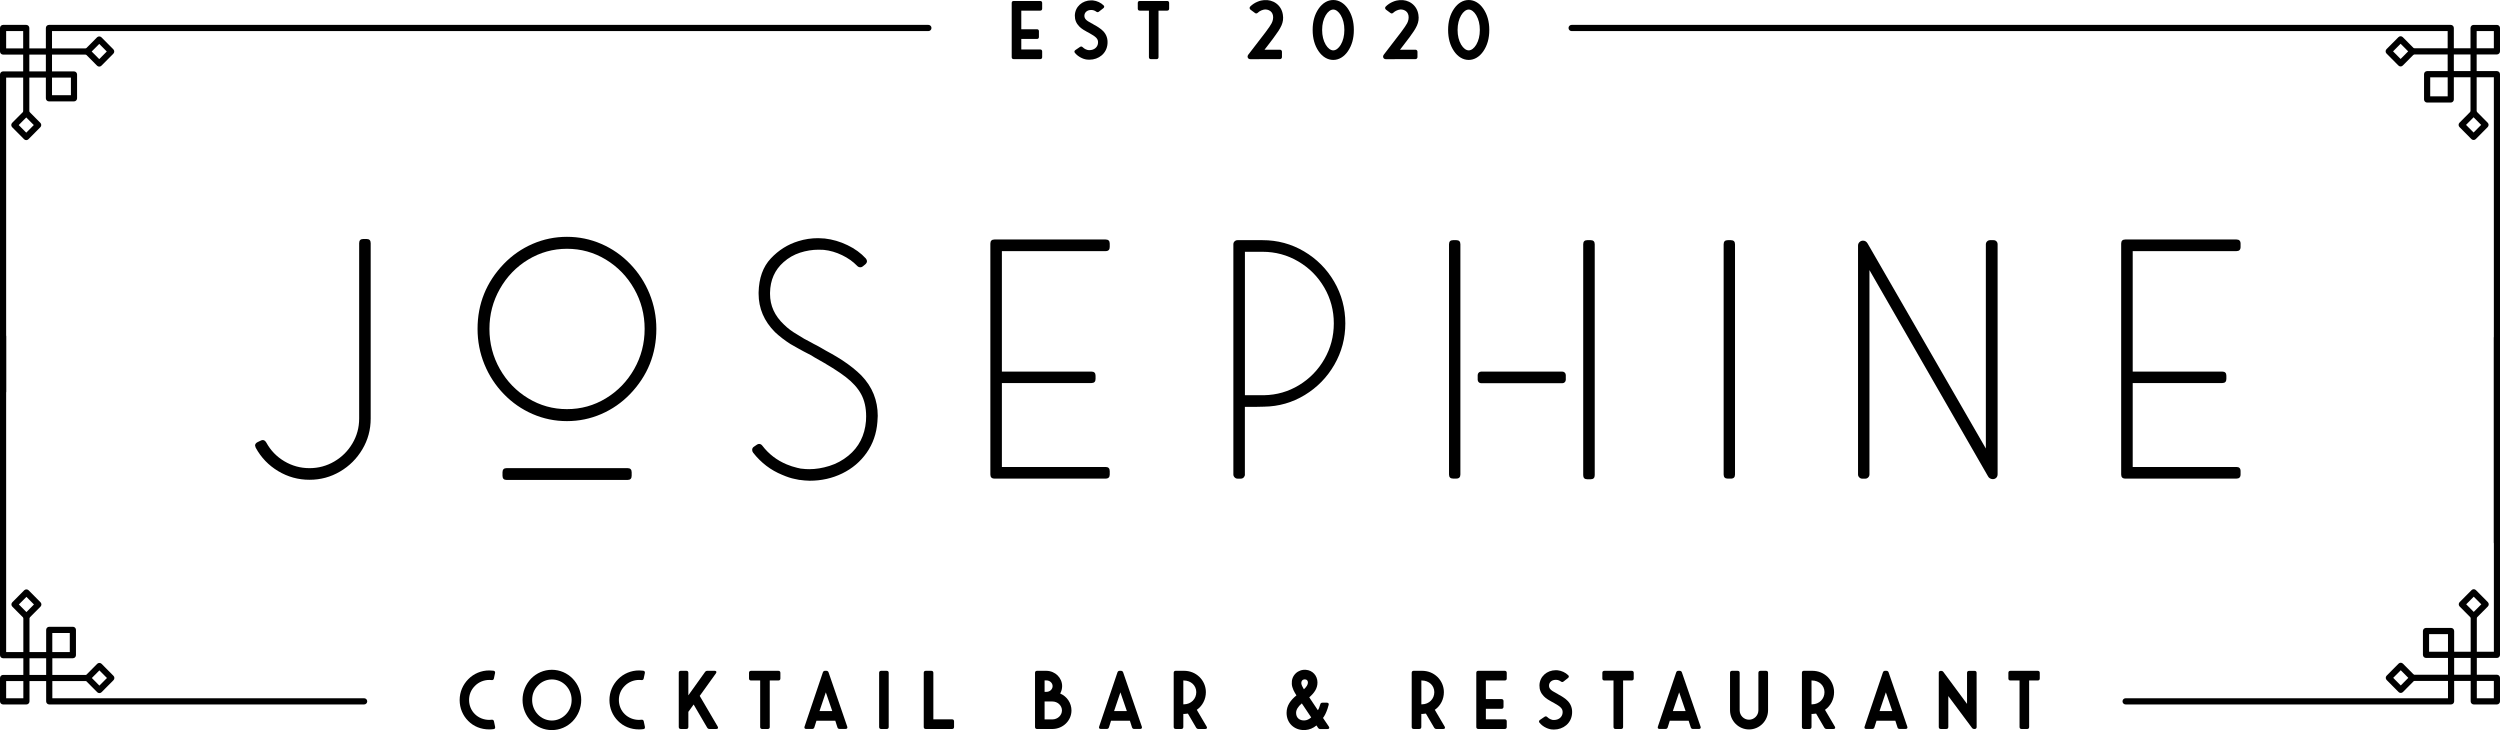 <svg xmlns="http://www.w3.org/2000/svg" width="226" height="66" viewBox="0 0 226 66" fill="none"><g clip-path="url(#clip0_2301_2)"><path d="M42.328 65.174C41.835 64.682 41.553 64.021 41.553 63.283C41.553 62.56 41.843 61.889 42.34 61.392C42.828 60.896 43.505 60.607 44.235 60.607C44.358 60.607 44.482 60.616 44.607 60.632C44.724 60.651 44.779 60.727 44.752 60.848L44.65 61.331C44.625 61.448 44.552 61.491 44.439 61.477C44.366 61.468 44.3 61.466 44.235 61.466C43.742 61.466 43.276 61.658 42.941 61.998C42.583 62.354 42.405 62.783 42.405 63.283C42.405 64.297 43.211 65.078 44.233 65.078C44.302 65.078 44.376 65.073 44.443 65.063C44.56 65.053 44.629 65.092 44.654 65.209L44.756 65.698C44.781 65.811 44.742 65.895 44.632 65.91C44.509 65.932 44.38 65.939 44.231 65.939C43.489 65.943 42.812 65.667 42.328 65.174Z" fill="black"></path><path d="M49.889 60.549C50.607 60.549 51.277 60.842 51.766 61.344C52.25 61.847 52.543 62.533 52.543 63.273C52.543 64.016 52.25 64.696 51.766 65.203C51.277 65.705 50.607 66 49.889 66C49.172 66 48.501 65.707 48.011 65.203C47.526 64.696 47.238 64.018 47.238 63.273C47.238 62.535 47.526 61.849 48.011 61.344C48.501 60.844 49.172 60.549 49.889 60.549ZM49.889 65.135C50.374 65.135 50.825 64.925 51.151 64.587C51.5 64.224 51.676 63.783 51.676 63.273C51.676 62.249 50.879 61.423 49.891 61.423C49.407 61.423 48.955 61.62 48.632 61.967C48.282 62.323 48.105 62.764 48.105 63.273C48.1 64.296 48.902 65.135 49.889 65.135Z" fill="black"></path><path d="M55.869 65.174C55.376 64.682 55.094 64.021 55.094 63.283C55.094 62.56 55.385 61.889 55.881 61.392C56.37 60.896 57.047 60.607 57.776 60.607C57.899 60.607 58.024 60.616 58.148 60.632C58.265 60.651 58.32 60.727 58.294 60.848L58.191 61.331C58.167 61.448 58.093 61.491 57.981 61.477C57.907 61.468 57.842 61.466 57.776 61.466C57.284 61.466 56.818 61.658 56.482 61.998C56.125 62.354 55.947 62.783 55.947 63.283C55.947 64.297 56.752 65.078 57.774 65.078C57.844 65.078 57.917 65.073 57.985 65.063C58.101 65.053 58.171 65.092 58.196 65.209L58.298 65.698C58.322 65.811 58.283 65.895 58.173 65.91C58.05 65.932 57.922 65.939 57.772 65.939C57.032 65.943 56.353 65.667 55.869 65.174Z" fill="black"></path><path d="M64.723 60.865L63.255 62.91L64.88 65.681C64.954 65.806 64.899 65.901 64.753 65.901H64.144C64.046 65.901 63.977 65.86 63.925 65.775L62.705 63.687L62.227 64.35V65.716C62.227 65.833 62.161 65.899 62.045 65.899H61.542C61.425 65.899 61.36 65.833 61.36 65.716V60.824C61.36 60.706 61.425 60.64 61.542 60.64H62.045C62.161 60.64 62.227 60.706 62.227 60.824V62.857L63.731 60.753C63.786 60.677 63.856 60.64 63.95 60.64H64.61C64.757 60.642 64.809 60.741 64.723 60.865Z" fill="black"></path><path d="M70.547 60.825V61.332C70.547 61.45 70.481 61.516 70.365 61.516H69.586V65.718C69.586 65.835 69.521 65.901 69.404 65.901H68.901C68.785 65.901 68.719 65.835 68.719 65.718V61.516H67.893C67.777 61.516 67.711 61.45 67.711 61.332V60.825C67.711 60.708 67.777 60.642 67.893 60.642H70.367C70.481 60.642 70.547 60.708 70.547 60.825Z" fill="black"></path><path d="M74.903 60.788L76.59 65.687C76.633 65.813 76.572 65.897 76.441 65.897H75.905C75.799 65.897 75.734 65.85 75.701 65.747L75.511 65.156H73.806L73.62 65.747C73.587 65.85 73.522 65.897 73.415 65.897H72.88C72.749 65.897 72.687 65.813 72.73 65.687L74.384 60.791C74.417 60.688 74.486 60.64 74.593 60.64H74.695C74.801 60.642 74.871 60.69 74.903 60.788ZM74.082 64.282H75.237L74.654 62.587L74.082 64.282Z" fill="black"></path><path d="M79.655 60.642H80.157C80.274 60.642 80.339 60.708 80.339 60.825V65.718C80.339 65.835 80.274 65.901 80.157 65.901H79.655C79.538 65.901 79.473 65.835 79.473 65.718V60.825C79.473 60.708 79.538 60.642 79.655 60.642Z" fill="black"></path><path d="M84.375 60.825V65.028H86.065C86.182 65.028 86.247 65.094 86.247 65.211V65.718C86.247 65.835 86.182 65.901 86.065 65.901H83.688C83.571 65.901 83.506 65.835 83.506 65.718V60.825C83.506 60.708 83.571 60.642 83.688 60.642H84.195C84.309 60.642 84.375 60.708 84.375 60.825Z" fill="black"></path><path d="M95.841 62.694C96.465 62.962 96.861 63.567 96.861 64.224C96.861 65.145 96.093 65.891 95.15 65.901H93.748C93.631 65.901 93.566 65.835 93.566 65.718V60.825C93.566 60.708 93.631 60.642 93.748 60.642H94.604C95.387 60.654 96.017 61.272 96.017 62.026C96.015 62.263 95.958 62.484 95.841 62.694ZM94.602 62.543C94.909 62.543 95.156 62.309 95.156 62.026C95.156 61.746 94.909 61.511 94.598 61.509H94.431V62.545H94.602V62.543ZM94.431 65.034H95.144C95.614 65.03 96.001 64.663 96.001 64.222C96.001 63.781 95.61 63.415 95.14 63.415H94.431V65.034Z" fill="black"></path><path d="M101.535 60.788L103.221 65.687C103.264 65.813 103.203 65.897 103.072 65.897H102.537C102.43 65.897 102.365 65.85 102.332 65.747L102.142 65.156H100.437L100.251 65.747C100.218 65.85 100.153 65.897 100.047 65.897H99.511C99.38 65.897 99.319 65.813 99.362 65.687L101.016 60.791C101.048 60.688 101.118 60.64 101.224 60.64H101.326C101.433 60.642 101.502 60.69 101.535 60.788ZM100.713 64.282H101.868L101.285 62.587L100.713 64.282Z" fill="black"></path><path d="M109.011 62.572C109.011 63.215 108.712 63.798 108.191 64.169L109.08 65.681C109.154 65.806 109.103 65.901 108.957 65.901H108.346C108.248 65.901 108.179 65.86 108.127 65.775L107.387 64.509C107.271 64.527 107.161 64.537 107.056 64.542H106.972V65.716C106.972 65.833 106.907 65.899 106.79 65.899H106.284C106.167 65.899 106.102 65.833 106.102 65.716V60.824C106.102 60.706 106.167 60.64 106.284 60.64H107.015C107.573 60.64 108.046 60.828 108.432 61.198C108.796 61.557 109.011 62.043 109.011 62.572ZM106.97 63.67H107.044C107.67 63.66 108.144 63.186 108.144 62.572C108.144 61.971 107.659 61.516 107.015 61.516H106.972V63.67H106.97Z" fill="black"></path><path d="M116.307 64.445C116.307 63.773 116.679 63.289 117.198 62.863C117.096 62.704 117.008 62.554 116.932 62.393C116.84 62.191 116.789 62.004 116.779 61.831C116.756 61.446 116.873 61.13 117.128 60.877C117.372 60.642 117.707 60.521 118.057 60.552C118.654 60.595 119.095 61.077 119.099 61.689C119.103 62.243 118.797 62.655 118.357 63.04L119.132 64.2C119.191 64.152 119.295 63.903 119.347 63.689C119.375 63.58 119.434 63.524 119.543 63.524H119.952C120.074 63.524 120.144 63.598 120.111 63.72C120.082 63.845 120.035 63.992 120.009 64.068C119.888 64.428 119.749 64.707 119.6 64.902L120.127 65.681C120.211 65.806 120.16 65.905 120.011 65.905L119.373 65.909C119.275 65.909 119.205 65.872 119.15 65.792L119.011 65.58C118.705 65.829 118.369 65.969 118.005 65.994C117.958 65.998 117.913 65.998 117.866 65.998C116.998 65.994 116.307 65.372 116.307 64.445ZM117.685 63.586C117.339 63.876 117.167 64.163 117.167 64.445C117.167 64.871 117.458 65.158 117.95 65.125C118.155 65.11 118.347 65.017 118.533 64.853L117.685 63.586ZM117.96 61.413C117.77 61.413 117.625 61.538 117.64 61.783C117.65 61.911 117.746 62.111 117.873 62.313C118.116 62.086 118.241 61.88 118.236 61.697C118.236 61.52 118.124 61.429 117.993 61.419L117.96 61.413Z" fill="black"></path><path d="M130.527 62.572C130.527 63.215 130.229 63.798 129.707 64.169L130.597 65.681C130.67 65.806 130.619 65.901 130.472 65.901H129.861C129.763 65.901 129.693 65.86 129.642 65.775L128.902 64.509C128.785 64.527 128.675 64.537 128.571 64.542H128.487V65.716C128.487 65.833 128.422 65.899 128.305 65.899H127.8C127.684 65.899 127.618 65.833 127.618 65.716V60.824C127.618 60.706 127.684 60.64 127.8 60.64H128.532C129.09 60.64 129.562 60.828 129.949 61.198C130.313 61.557 130.527 62.043 130.527 62.572ZM128.489 63.67H128.563C129.188 63.66 129.662 63.186 129.662 62.572C129.662 61.971 129.178 61.516 128.534 61.516H128.491V63.67H128.489Z" fill="black"></path><path d="M136.21 60.825V61.332C136.21 61.45 136.145 61.516 136.028 61.516H134.323V63.197H135.736C135.852 63.197 135.918 63.262 135.918 63.38V63.893C135.918 64.01 135.852 64.076 135.736 64.076H134.323V65.026H136.028C136.145 65.026 136.21 65.092 136.21 65.209V65.716C136.21 65.833 136.145 65.899 136.028 65.899H133.638C133.522 65.899 133.457 65.833 133.457 65.716V60.824C133.457 60.706 133.522 60.64 133.638 60.64H136.028C136.145 60.642 136.21 60.708 136.21 60.825Z" fill="black"></path><path d="M140.841 62.755L140.957 62.821L141.074 62.883C141.162 62.935 141.237 62.982 141.307 63.029C141.483 63.147 141.628 63.26 141.74 63.382C142.028 63.693 142.151 64.072 142.114 64.508C142.049 65.386 141.321 65.951 140.475 65.951C140.405 65.951 140.332 65.946 140.264 65.94C140.258 65.936 140.246 65.936 140.236 65.936C140.225 65.932 140.211 65.932 140.197 65.93L140.088 65.907C139.982 65.882 139.88 65.845 139.782 65.798C139.534 65.685 139.338 65.534 139.173 65.337C139.097 65.24 139.115 65.149 139.213 65.079L139.628 64.797C139.723 64.735 139.8 64.749 139.884 64.83C139.96 64.906 140.048 64.966 140.15 65.013C140.193 65.036 140.244 65.054 140.295 65.065L140.338 65.075H140.352V65.079H140.366C140.399 65.083 140.436 65.087 140.473 65.087C140.914 65.087 141.227 64.824 141.26 64.445C141.288 64.064 141.1 63.891 140.426 63.516L140.356 63.479C140.332 63.468 140.297 63.45 140.25 63.423L140.213 63.404L140.18 63.382C140.152 63.367 140.125 63.353 140.101 63.336C140.039 63.303 139.98 63.266 139.927 63.233C139.788 63.145 139.667 63.05 139.567 62.947C139.291 62.667 139.158 62.337 139.166 61.956C139.185 61.159 139.841 60.586 140.649 60.586C140.704 60.586 140.757 60.59 140.808 60.593C141.172 60.634 141.521 60.799 141.767 61.04C141.855 61.128 141.836 61.223 141.742 61.297L141.342 61.61C141.254 61.68 141.178 61.662 141.086 61.596C140.984 61.52 140.853 61.47 140.726 61.46C140.702 61.456 140.671 61.456 140.647 61.456C140.274 61.456 140.035 61.68 140.031 61.973C140.027 62.263 140.225 62.424 140.655 62.644L140.659 62.648L140.692 62.667L140.72 62.681L140.775 62.71L140.841 62.755Z" fill="black"></path><path d="M147.689 60.825V61.332C147.689 61.45 147.624 61.516 147.507 61.516H146.728V65.718C146.728 65.835 146.663 65.901 146.546 65.901H146.043C145.927 65.901 145.861 65.835 145.861 65.718V61.516H145.034C144.917 61.516 144.852 61.45 144.852 61.332V60.825C144.852 60.708 144.917 60.642 145.034 60.642H147.507C147.624 60.642 147.689 60.708 147.689 60.825Z" fill="black"></path><path d="M152.045 60.788L153.732 65.687C153.777 65.813 153.714 65.897 153.583 65.897H153.047C152.941 65.897 152.875 65.85 152.843 65.747L152.653 65.156H150.948L150.762 65.747C150.729 65.85 150.663 65.897 150.557 65.897H150.022C149.891 65.897 149.827 65.813 149.872 65.687L151.526 60.791C151.559 60.688 151.628 60.64 151.735 60.64H151.837C151.943 60.642 152.013 60.69 152.045 60.788ZM151.224 64.282H152.379L151.796 62.587L151.224 64.282Z" fill="black"></path><path d="M159.143 60.642H159.65C159.767 60.642 159.832 60.708 159.832 60.825V64.21C159.832 65.164 159.059 65.942 158.113 65.942C157.166 65.942 156.394 65.164 156.394 64.21V60.825C156.394 60.708 156.459 60.642 156.575 60.642H157.085C157.201 60.642 157.266 60.708 157.266 60.825V64.21C157.266 64.68 157.645 65.061 158.111 65.061C158.577 65.061 158.959 64.68 158.959 64.21V60.825C158.961 60.708 159.027 60.642 159.143 60.642Z" fill="black"></path><path d="M165.8 62.572C165.8 63.215 165.501 63.798 164.98 64.169L165.869 65.681C165.943 65.806 165.892 65.901 165.744 65.901H165.133C165.035 65.901 164.966 65.86 164.914 65.775L164.176 64.509C164.06 64.527 163.949 64.537 163.845 64.542H163.761V65.716C163.761 65.833 163.696 65.899 163.579 65.899H163.075C162.958 65.899 162.893 65.833 162.893 65.716V60.824C162.893 60.706 162.958 60.64 163.075 60.64H163.806C164.364 60.64 164.837 60.828 165.223 61.198C165.585 61.557 165.8 62.043 165.8 62.572ZM163.759 63.67H163.833C164.459 63.66 164.933 63.186 164.933 62.572C164.933 61.971 164.448 61.516 163.804 61.516H163.761V63.67H163.759Z" fill="black"></path><path d="M170.732 60.788L172.419 65.687C172.464 65.813 172.401 65.897 172.27 65.897H171.734C171.628 65.897 171.562 65.85 171.53 65.747L171.34 65.156H169.635L169.449 65.747C169.416 65.85 169.35 65.897 169.244 65.897H168.709C168.578 65.897 168.514 65.813 168.559 65.687L170.213 60.791C170.246 60.688 170.315 60.64 170.422 60.64H170.524C170.63 60.642 170.7 60.69 170.732 60.788ZM169.909 64.282H171.064L170.481 62.587L169.909 64.282Z" fill="black"></path><path d="M178.685 60.83L178.689 65.718C178.689 65.835 178.623 65.901 178.507 65.901H178.484C178.39 65.901 178.321 65.873 178.262 65.792L176.127 62.923V65.716C176.127 65.833 176.062 65.899 175.945 65.899H175.447C175.33 65.899 175.265 65.833 175.265 65.716V60.83C175.265 60.712 175.33 60.647 175.447 60.647H175.469C175.563 60.647 175.633 60.675 175.69 60.756L177.82 63.633V60.83C177.82 60.712 177.885 60.647 178.002 60.647H178.501C178.619 60.645 178.685 60.708 178.685 60.83Z" fill="black"></path><path d="M184.395 60.825V61.332C184.395 61.45 184.329 61.516 184.213 61.516H183.434V65.718C183.434 65.835 183.368 65.901 183.252 65.901H182.749C182.632 65.901 182.567 65.835 182.567 65.718V61.516H181.739C181.623 61.516 181.557 61.45 181.557 61.332V60.825C181.557 60.708 181.623 60.642 181.739 60.642H184.213C184.327 60.642 184.395 60.708 184.395 60.825Z" fill="black"></path><path d="M94.212 0.272V0.778C94.212 0.896 94.146 0.962 94.03 0.962H92.325V2.643H93.737C93.854 2.643 93.919 2.709 93.919 2.826V3.339C93.919 3.456 93.854 3.522 93.737 3.522H92.325V4.472H94.03C94.146 4.472 94.212 4.538 94.212 4.655V5.162C94.212 5.279 94.146 5.345 94.03 5.345H91.64C91.523 5.345 91.458 5.279 91.458 5.162V0.272C91.458 0.154 91.523 0.088 91.64 0.088H94.03C94.146 0.088 94.212 0.154 94.212 0.272Z" fill="black"></path><path d="M98.842 2.202L98.959 2.268L99.075 2.33C99.163 2.381 99.239 2.428 99.308 2.476C99.484 2.593 99.629 2.707 99.742 2.828C100.03 3.139 100.153 3.518 100.118 3.955C100.052 4.832 99.325 5.397 98.478 5.397C98.409 5.397 98.335 5.393 98.268 5.386C98.26 5.382 98.249 5.382 98.239 5.382C98.229 5.378 98.215 5.378 98.198 5.376L98.09 5.354C97.984 5.329 97.881 5.292 97.783 5.244C97.536 5.131 97.34 4.981 97.174 4.783C97.098 4.686 97.117 4.595 97.215 4.525L97.63 4.243C97.724 4.181 97.802 4.196 97.885 4.276C97.961 4.352 98.049 4.412 98.151 4.459C98.194 4.482 98.245 4.501 98.296 4.511L98.339 4.521H98.354V4.525H98.368C98.401 4.53 98.437 4.534 98.474 4.534C98.916 4.534 99.229 4.27 99.261 3.891C99.29 3.51 99.102 3.337 98.427 2.962L98.358 2.925C98.333 2.915 98.3 2.896 98.251 2.869L98.215 2.851L98.182 2.828C98.153 2.814 98.127 2.799 98.102 2.783C98.041 2.75 97.981 2.713 97.926 2.68C97.787 2.591 97.667 2.496 97.567 2.393C97.291 2.113 97.16 1.784 97.166 1.403C97.184 0.605 97.841 0.033 98.648 0.033C98.703 0.033 98.756 0.037 98.807 0.039C99.171 0.08 99.521 0.245 99.764 0.486C99.852 0.574 99.834 0.669 99.74 0.743L99.339 1.056C99.251 1.127 99.175 1.108 99.083 1.042C98.981 0.966 98.85 0.916 98.724 0.906C98.699 0.902 98.668 0.902 98.644 0.902C98.272 0.902 98.033 1.127 98.029 1.419C98.025 1.709 98.221 1.87 98.652 2.091L98.656 2.095L98.689 2.113L98.718 2.128L98.773 2.156L98.842 2.202Z" fill="black"></path><path d="M105.69 0.272V0.778C105.69 0.896 105.625 0.962 105.508 0.962H104.73V5.164C104.73 5.281 104.664 5.347 104.548 5.347H104.045C103.928 5.347 103.863 5.281 103.863 5.164V0.962H103.037C102.92 0.962 102.855 0.896 102.855 0.778V0.272C102.855 0.154 102.92 0.088 103.037 0.088H105.511C105.625 0.088 105.69 0.154 105.69 0.272Z" fill="black"></path><path d="M115.057 3.521C114.467 4.324 114.728 3.933 114.313 4.493H115.703C115.81 4.493 115.889 4.573 115.889 4.68V5.158C115.889 5.265 115.81 5.346 115.703 5.346L113.029 5.35C112.811 5.35 112.708 5.129 112.843 4.946C112.843 4.946 114.403 2.921 114.403 2.917C114.691 2.532 114.878 2.26 114.959 2.095C115.188 1.644 115.137 1.094 114.689 0.917C114.62 0.888 114.544 0.869 114.46 0.861C114.436 0.857 114.409 0.857 114.385 0.857H114.352C114.264 0.867 114.144 0.886 114.023 0.942C113.898 0.993 113.79 1.065 113.696 1.158C113.626 1.224 113.534 1.238 113.459 1.181L113.048 0.876C112.95 0.801 112.935 0.678 113.019 0.593C113.205 0.406 113.424 0.262 113.667 0.161C113.896 0.062 114.111 0.021 114.274 0.01C115.066 -0.06 115.84 0.433 115.971 1.329C116.084 2.044 115.797 2.522 115.137 3.413L115.057 3.521Z" fill="black"></path><path d="M120.526 0C121.039 0 121.509 0.29 121.849 0.785C122.208 1.31 122.388 1.949 122.388 2.709C122.388 3.469 122.21 4.107 121.849 4.633C121.509 5.131 121.039 5.418 120.526 5.418C120.013 5.418 119.543 5.131 119.203 4.633C118.843 4.107 118.664 3.469 118.664 2.709C118.664 1.949 118.841 1.31 119.203 0.785C119.543 0.29 120.013 0 120.526 0ZM120.526 4.554C120.763 4.554 121.019 4.363 121.207 4.042C121.421 3.675 121.53 3.23 121.53 2.709C121.53 2.188 121.421 1.745 121.207 1.376C121.017 1.053 120.763 0.863 120.526 0.863C120.289 0.863 120.037 1.055 119.845 1.376C119.631 1.743 119.52 2.188 119.52 2.709C119.52 3.23 119.631 3.675 119.845 4.042C120.037 4.363 120.289 4.554 120.526 4.554Z" fill="black"></path><path d="M127.303 3.521C126.712 4.324 126.976 3.933 126.561 4.493H127.953C128.059 4.493 128.139 4.573 128.139 4.68V5.158C128.139 5.265 128.059 5.346 127.953 5.346L125.279 5.35C125.06 5.35 124.958 5.129 125.093 4.946C125.093 4.946 126.651 2.921 126.651 2.917C126.939 2.532 127.125 2.26 127.209 2.095C127.438 1.644 127.387 1.094 126.939 0.917C126.869 0.888 126.794 0.869 126.71 0.861C126.685 0.857 126.659 0.857 126.634 0.857H126.602C126.514 0.867 126.393 0.886 126.275 0.942C126.15 0.993 126.041 1.065 125.945 1.158C125.876 1.224 125.786 1.238 125.708 1.181L125.297 0.876C125.199 0.801 125.185 0.678 125.269 0.593C125.455 0.406 125.674 0.262 125.917 0.161C126.146 0.062 126.36 0.021 126.526 0.01C127.315 -0.06 128.092 0.433 128.223 1.329C128.335 2.044 128.047 2.522 127.389 3.413L127.303 3.521Z" fill="black"></path><path d="M132.772 0C133.285 0 133.755 0.29 134.092 0.785C134.452 1.31 134.632 1.949 134.632 2.709C134.632 3.469 134.454 4.107 134.092 4.633C133.753 5.131 133.283 5.418 132.772 5.418C132.258 5.418 131.788 5.131 131.449 4.633C131.087 4.107 130.909 3.469 130.909 2.709C130.909 1.949 131.087 1.31 131.449 0.785C131.788 0.29 132.256 0 132.772 0ZM132.772 4.554C133.009 4.554 133.262 4.363 133.452 4.042C133.667 3.675 133.777 3.23 133.777 2.709C133.777 2.188 133.667 1.745 133.452 1.376C133.262 1.053 133.009 0.863 132.772 0.863C132.534 0.863 132.283 1.055 132.091 1.376C131.876 1.743 131.766 2.188 131.766 2.709C131.766 3.23 131.874 3.675 132.091 4.042C132.283 4.363 132.534 4.554 132.772 4.554Z" fill="black"></path><path d="M25.151 42.591C24.282 42.07 23.603 41.365 23.117 40.473C23.078 40.373 23.058 40.309 23.058 40.278C23.058 40.148 23.137 40.043 23.297 39.962L23.581 39.827C23.64 39.796 23.7 39.781 23.761 39.781C23.879 39.781 23.984 39.858 24.074 40.008C24.462 40.718 25.006 41.283 25.707 41.699C26.408 42.115 27.165 42.321 27.98 42.321C28.786 42.321 29.53 42.121 30.217 41.72C30.904 41.32 31.45 40.776 31.856 40.09C32.263 39.404 32.468 38.654 32.468 37.845V21.982C32.468 21.73 32.592 21.605 32.84 21.605H33.138C33.388 21.605 33.51 21.73 33.51 21.982V37.845C33.51 38.846 33.259 39.771 32.758 40.615C32.255 41.462 31.582 42.134 30.738 42.628C29.894 43.124 28.974 43.372 27.98 43.372C26.962 43.372 26.02 43.112 25.151 42.591Z" fill="black"></path><path d="M48.151 37.431C47.168 37.004 46.297 36.401 45.543 35.62C44.788 34.839 44.204 33.943 43.791 32.932C43.378 31.921 43.171 30.853 43.171 29.731C43.171 27.467 43.961 25.51 45.543 23.858C46.297 23.077 47.168 22.474 48.151 22.047C49.135 21.621 50.169 21.409 51.252 21.409C52.336 21.409 53.37 21.621 54.354 22.047C55.337 22.474 56.208 23.077 56.962 23.858C57.717 24.639 58.301 25.535 58.714 26.546C59.127 27.558 59.334 28.618 59.334 29.731C59.334 32.005 58.545 33.968 56.962 35.62C56.208 36.401 55.337 37.004 54.354 37.431C53.37 37.857 52.336 38.069 51.252 38.069C50.167 38.069 49.135 37.857 48.151 37.431ZM47.749 23.467C46.675 24.117 45.823 24.999 45.191 26.111C44.559 27.224 44.245 28.431 44.245 29.731C44.245 31.043 44.559 32.254 45.191 33.367C45.823 34.479 46.675 35.358 47.749 36.009C48.822 36.66 49.989 36.986 51.252 36.986C52.524 36.986 53.697 36.66 54.771 36.009C55.844 35.358 56.697 34.477 57.328 33.367C57.96 32.254 58.275 31.043 58.275 29.731C58.275 28.429 57.96 27.222 57.328 26.111C56.697 24.999 55.844 24.12 54.771 23.467C53.697 22.816 52.524 22.49 51.252 22.49C49.989 22.492 48.822 22.818 47.749 23.467ZM45.426 43.011V42.696C45.426 42.445 45.551 42.319 45.798 42.319H56.731C56.981 42.319 57.103 42.445 57.103 42.696V43.011C57.103 43.262 56.979 43.386 56.731 43.386H45.798C45.551 43.388 45.426 43.262 45.426 43.011Z" fill="black"></path><path d="M72.35 43.388H72.305L72.215 43.374L71.857 43.3C71.53 43.24 71.146 43.114 70.71 42.925C69.676 42.504 68.803 41.839 68.086 40.926C68.026 40.846 67.996 40.762 67.996 40.671C67.996 40.541 68.055 40.44 68.174 40.37L68.413 40.206C68.482 40.156 68.552 40.131 68.621 40.131C68.74 40.131 68.84 40.187 68.92 40.296C69.496 41.048 70.226 41.608 71.111 41.979C71.42 42.109 71.743 42.214 72.08 42.294C72.129 42.305 72.176 42.315 72.221 42.323C72.266 42.334 72.307 42.344 72.348 42.354C72.387 42.354 72.417 42.36 72.438 42.368H72.469C72.698 42.399 72.927 42.414 73.155 42.414C73.742 42.414 74.347 42.317 74.975 42.121C75.6 41.926 76.173 41.619 76.69 41.196C77.645 40.416 78.176 39.369 78.285 38.057C78.295 37.966 78.299 37.826 78.299 37.637C78.299 36.856 78.148 36.187 77.845 35.63C77.543 35.074 77.07 34.551 76.428 34.061C75.787 33.571 74.86 32.99 73.648 32.318L73.335 32.122C73.286 32.102 73.112 32.011 72.814 31.853L72.665 31.776L72.172 31.506L71.457 31.101C70.939 30.771 70.473 30.411 70.054 30.019C69.071 29.028 68.578 27.871 68.578 26.548V26.429C68.609 25.137 68.975 24.116 69.682 23.364C70.387 22.612 71.217 22.091 72.172 21.8C72.749 21.619 73.346 21.53 73.961 21.53C74.1 21.53 74.298 21.541 74.558 21.561C75.263 21.642 75.95 21.841 76.614 22.163C77.281 22.484 77.833 22.884 78.27 23.366C78.34 23.456 78.374 23.537 78.374 23.607C78.374 23.718 78.319 23.817 78.211 23.907L77.988 24.087C77.929 24.136 77.859 24.163 77.78 24.163C77.661 24.163 77.561 24.117 77.481 24.027C77.113 23.646 76.661 23.326 76.124 23.067C75.588 22.807 75.036 22.647 74.47 22.587C74.359 22.577 74.202 22.573 73.994 22.573C73.438 22.573 72.879 22.663 72.323 22.842C71.767 23.024 71.271 23.308 70.833 23.699C70.038 24.4 69.631 25.323 69.611 26.464V26.569C69.611 27.632 70.034 28.557 70.878 29.348C71.195 29.667 71.598 29.968 72.086 30.25C72.145 30.289 72.35 30.415 72.698 30.625L73.294 30.94L73.562 31.09L73.83 31.226L74.159 31.408L74.652 31.694L75.173 31.98C75.461 32.141 75.784 32.335 76.142 32.565C76.837 33.025 77.414 33.486 77.872 33.947C78.855 34.969 79.348 36.187 79.348 37.598C79.348 37.717 79.337 37.898 79.317 38.139C79.237 39.192 78.914 40.119 78.348 40.926C77.782 41.732 77.046 42.356 76.142 42.797C75.239 43.238 74.253 43.458 73.19 43.458C72.867 43.448 72.589 43.427 72.35 43.388Z" fill="black"></path><path d="M89.9 21.65H99.948C100.196 21.65 100.32 21.776 100.32 22.025V22.326C100.32 22.577 100.196 22.701 99.948 22.701H90.571V33.591H98.666C98.914 33.591 99.038 33.717 99.038 33.966V34.252C99.038 34.504 98.914 34.627 98.666 34.627H90.571V42.214H99.948C100.196 42.214 100.32 42.34 100.32 42.589V42.89C100.32 43.141 100.196 43.265 99.948 43.265H89.9C89.651 43.265 89.528 43.139 89.528 42.89V22.023C89.528 21.776 89.653 21.65 89.9 21.65Z" fill="black"></path><path d="M112.541 42.892C112.541 42.992 112.506 43.079 112.436 43.155C112.367 43.231 112.277 43.269 112.169 43.269H111.87C111.77 43.269 111.684 43.231 111.609 43.155C111.535 43.081 111.496 42.992 111.496 42.892V22.086C111.496 21.977 111.533 21.887 111.609 21.817C111.682 21.746 111.77 21.711 111.87 21.711H114.135C115.487 21.711 116.736 22.049 117.885 22.725C119.031 23.401 119.941 24.315 120.612 25.467C121.282 26.618 121.617 27.875 121.617 29.236C121.617 30.579 121.286 31.824 120.626 32.969C119.966 34.116 119.072 35.029 117.95 35.711C116.828 36.392 115.605 36.743 114.282 36.763L113.641 36.778H112.537V42.892H112.541ZM112.541 22.762V35.727H114.27C115.413 35.707 116.466 35.404 117.431 34.819C118.396 34.232 119.16 33.447 119.726 32.46C120.293 31.473 120.577 30.4 120.577 29.236C120.577 28.064 120.289 26.983 119.712 25.992C119.136 25.001 118.353 24.214 117.363 23.633C116.374 23.052 115.298 22.762 114.135 22.762H112.541Z" fill="black"></path><path d="M155.817 42.892V22.086C155.817 21.835 155.942 21.711 156.189 21.711H156.473C156.723 21.711 156.845 21.837 156.845 22.086V42.892C156.845 43.143 156.72 43.267 156.473 43.267H156.189C155.942 43.267 155.817 43.143 155.817 42.892Z" fill="black"></path><path d="M179.637 21.817C179.711 21.746 179.799 21.711 179.899 21.711H180.212C180.322 21.711 180.41 21.746 180.48 21.817C180.549 21.887 180.584 21.977 180.584 22.086V42.863C180.584 43.003 180.541 43.114 180.457 43.194C180.373 43.275 180.271 43.314 180.15 43.314C180.06 43.314 179.977 43.291 179.897 43.246C179.817 43.201 179.758 43.139 179.717 43.058L168.999 24.416V42.879C168.999 42.99 168.962 43.083 168.886 43.157C168.811 43.233 168.725 43.271 168.625 43.271H168.34C168.24 43.271 168.154 43.233 168.079 43.157C168.005 43.083 167.966 42.995 167.966 42.894V22.206C167.966 22.076 168.011 21.969 168.101 21.882C168.191 21.798 168.295 21.755 168.414 21.755C168.594 21.755 168.731 21.839 168.831 22.01L179.521 40.547V22.084C179.525 21.975 179.562 21.887 179.637 21.817Z" fill="black"></path><path d="M192.126 21.65H202.174C202.423 21.65 202.548 21.776 202.548 22.025V22.326C202.548 22.577 202.423 22.701 202.174 22.701H192.797V33.591H200.892C201.141 33.591 201.264 33.717 201.264 33.966V34.252C201.264 34.504 201.139 34.627 200.892 34.627H192.797V42.214H202.174C202.423 42.214 202.548 42.34 202.548 42.589V42.89C202.548 43.141 202.423 43.265 202.174 43.265H192.126C191.877 43.265 191.754 43.139 191.754 42.89V22.023C191.754 21.776 191.879 21.65 192.126 21.65Z" fill="black"></path><path d="M133.896 34.644H141.235C141.409 34.644 141.548 34.502 141.548 34.329V33.908C141.548 33.733 141.407 33.593 141.235 33.593H133.896C133.722 33.593 133.583 33.735 133.583 33.908V34.329C133.583 34.504 133.722 34.644 133.896 34.644Z" fill="black"></path><path d="M132.019 33.593V32.458V22.084C132.019 21.833 131.894 21.709 131.647 21.709H131.363C131.113 21.709 130.991 21.835 130.991 22.084V42.89C130.991 43.141 131.115 43.264 131.363 43.264H131.647C131.896 43.264 132.019 43.139 132.019 42.89V37.548V34.644V33.593Z" fill="black"></path><path d="M143.792 21.709H143.494C143.244 21.709 143.122 21.835 143.122 22.084V42.951C143.122 43.203 143.246 43.326 143.494 43.326H143.792C144.039 43.326 144.164 43.201 144.164 42.951V22.084C144.164 21.835 144.039 21.709 143.792 21.709Z" fill="black"></path><path d="M225.722 49.329C225.569 49.329 225.444 49.203 225.444 49.049V6.987H221.827V8.992C221.827 9.146 221.703 9.272 221.549 9.272H219.411C219.258 9.272 219.133 9.146 219.133 8.992V6.707C219.133 6.553 219.258 6.427 219.411 6.427H221.269V2.81H142.073C141.92 2.81 141.795 2.684 141.795 2.53C141.795 2.375 141.92 2.25 142.073 2.25H221.549C221.703 2.25 221.827 2.375 221.827 2.53V6.427H225.722C225.875 6.427 226 6.553 226 6.707V49.047C226 49.203 225.875 49.329 225.722 49.329ZM219.691 8.711H221.271V6.989H219.691V8.711Z" fill="black"></path><path d="M217.015 6.007C216.943 6.007 216.872 5.98 216.819 5.924L215.741 4.839C215.688 4.785 215.66 4.715 215.66 4.641C215.66 4.567 215.688 4.495 215.741 4.443L216.819 3.358C216.927 3.249 217.103 3.249 217.211 3.358L218.289 4.443C218.342 4.497 218.37 4.567 218.37 4.641C218.37 4.715 218.342 4.787 218.289 4.839L217.211 5.924C217.158 5.98 217.087 6.007 217.015 6.007ZM216.332 4.643L217.015 5.331L217.698 4.643L217.015 3.955L216.332 4.643Z" fill="black"></path><path d="M223.612 12.656C223.539 12.656 223.467 12.627 223.416 12.574L222.339 11.488C222.285 11.435 222.257 11.365 222.257 11.29C222.257 11.216 222.285 11.144 222.339 11.093L223.416 10.007C223.524 9.898 223.7 9.898 223.808 10.007L224.886 11.093C224.939 11.146 224.968 11.216 224.968 11.29C224.968 11.365 224.939 11.437 224.886 11.488L223.808 12.574C223.757 12.627 223.688 12.656 223.612 12.656ZM222.929 11.29L223.612 11.979L224.295 11.29L223.612 10.602L222.929 11.29Z" fill="black"></path><path d="M223.612 10.485C223.459 10.485 223.334 10.359 223.334 10.205V4.923H218.091C217.937 4.923 217.812 4.798 217.812 4.643C217.812 4.489 217.937 4.363 218.091 4.363H223.334V2.532C223.334 2.377 223.459 2.251 223.612 2.251H225.722C225.875 2.251 226 2.377 226 2.532V4.643C226 4.798 225.875 4.923 225.722 4.923H223.89V10.207C223.89 10.361 223.768 10.485 223.612 10.485ZM223.89 4.361H225.444V2.81H223.89V4.361Z" fill="black"></path><path d="M32.917 63.683H4.45C4.297 63.683 4.172 63.557 4.172 63.403V59.505H0.278C0.125 59.505 0 59.38 0 59.225V30.396C0 30.242 0.125 30.116 0.278 30.116C0.431 30.116 0.556 30.242 0.556 30.396V58.945H4.172V56.941C4.172 56.786 4.297 56.66 4.45 56.66H6.589C6.742 56.66 6.867 56.786 6.867 56.941V59.225C6.867 59.38 6.742 59.505 6.589 59.505H4.731V63.122H32.919C33.073 63.122 33.197 63.248 33.197 63.403C33.197 63.557 33.071 63.683 32.917 63.683ZM4.728 58.945H6.309V57.223H4.728V58.945Z" fill="black"></path><path d="M8.985 62.657C8.913 62.657 8.842 62.63 8.789 62.575L7.711 61.489C7.658 61.435 7.629 61.365 7.629 61.291C7.629 61.217 7.658 61.145 7.711 61.094L8.789 60.008C8.893 59.903 9.077 59.903 9.181 60.008L10.258 61.094C10.312 61.147 10.34 61.217 10.34 61.291C10.34 61.365 10.312 61.438 10.258 61.489L9.181 62.575C9.128 62.63 9.056 62.657 8.985 62.657ZM8.302 61.291L8.985 61.979L9.668 61.291L8.985 60.603L8.302 61.291Z" fill="black"></path><path d="M2.388 56.008C2.316 56.008 2.244 55.981 2.191 55.925L1.114 54.84C1.061 54.786 1.032 54.716 1.032 54.642C1.032 54.568 1.061 54.496 1.114 54.444L2.191 53.359C2.296 53.254 2.48 53.254 2.584 53.359L3.661 54.444C3.714 54.498 3.743 54.568 3.743 54.642C3.743 54.716 3.714 54.788 3.661 54.84L2.584 55.925C2.529 55.981 2.459 56.008 2.388 56.008ZM1.705 54.644L2.388 55.332L3.07 54.644L2.388 53.956L1.705 54.644Z" fill="black"></path><path d="M2.388 63.683H0.278C0.125 63.683 0 63.557 0 63.403V61.291C0 61.137 0.125 61.011 0.278 61.011H2.11V55.727C2.11 55.573 2.234 55.447 2.388 55.447C2.541 55.447 2.666 55.573 2.666 55.727V61.011H7.909C8.063 61.011 8.187 61.137 8.187 61.291C8.187 61.446 8.063 61.571 7.909 61.571H2.666V63.403C2.666 63.559 2.541 63.683 2.388 63.683ZM0.556 63.123H2.11V61.571H0.556V63.123Z" fill="black"></path><path d="M221.576 63.682H192.153C191.999 63.682 191.875 63.557 191.875 63.402C191.875 63.248 191.999 63.122 192.153 63.122H221.298V59.478H219.311C219.158 59.478 219.033 59.352 219.033 59.198V57.045C219.033 56.891 219.158 56.765 219.311 56.765H221.578C221.732 56.765 221.856 56.891 221.856 57.045V58.918H225.446V30.514C225.446 30.359 225.571 30.233 225.724 30.233C225.877 30.233 226.002 30.359 226.002 30.514V59.198C226.002 59.352 225.877 59.478 225.724 59.478H221.856V63.402C221.854 63.559 221.73 63.682 221.576 63.682ZM219.589 58.918H221.298V57.325H219.589V58.918Z" fill="black"></path><path d="M223.627 55.995C223.553 55.995 223.482 55.966 223.431 55.912L222.353 54.827C222.3 54.773 222.271 54.703 222.271 54.629C222.271 54.555 222.3 54.483 222.353 54.431L223.431 53.346C223.539 53.236 223.715 53.236 223.823 53.346L224.9 54.431C224.954 54.485 224.982 54.555 224.982 54.629C224.982 54.703 224.954 54.775 224.9 54.827L223.823 55.912C223.772 55.966 223.7 55.995 223.627 55.995ZM222.944 54.629L223.627 55.317L224.31 54.629L223.627 53.941L222.944 54.629Z" fill="black"></path><path d="M217.028 62.642C216.954 62.642 216.883 62.613 216.831 62.56L215.754 61.474C215.701 61.42 215.672 61.35 215.672 61.276C215.672 61.202 215.701 61.13 215.754 61.079L216.831 59.993C216.94 59.884 217.116 59.884 217.224 59.993L218.301 61.079C218.354 61.132 218.383 61.202 218.383 61.276C218.383 61.35 218.354 61.423 218.301 61.474L217.224 62.56C217.173 62.613 217.103 62.642 217.028 62.642ZM216.345 61.278L217.028 61.966L217.711 61.278L217.028 60.59L216.345 61.278Z" fill="black"></path><path d="M225.722 63.683H223.627C223.474 63.683 223.349 63.557 223.349 63.403V61.557H218.105C217.952 61.557 217.827 61.431 217.827 61.277C217.827 61.122 217.952 60.996 218.105 60.996H223.349V55.713C223.349 55.558 223.474 55.433 223.627 55.433C223.78 55.433 223.905 55.558 223.905 55.713V60.996H225.722C225.876 60.996 226 61.122 226 61.277V63.403C226 63.559 225.876 63.683 225.722 63.683ZM223.905 63.122H225.444V61.557H223.905V63.122Z" fill="black"></path><path d="M0.278 35.699C0.125 35.699 0 35.573 0 35.418V6.734C0 6.579 0.125 6.454 0.278 6.454H4.146V2.53C4.146 2.375 4.271 2.25 4.424 2.25H83.927C84.08 2.25 84.205 2.375 84.205 2.53C84.205 2.684 84.08 2.81 83.927 2.81H4.702V6.454H6.689C6.842 6.454 6.967 6.579 6.967 6.734V8.887C6.967 9.041 6.842 9.167 6.689 9.167H4.424C4.271 9.167 4.146 9.041 4.146 8.887V7.014H0.556V35.418C0.556 35.573 0.431 35.699 0.278 35.699ZM4.702 8.606H6.411V7.014H4.702V8.606Z" fill="black"></path><path d="M2.373 12.669C2.302 12.669 2.23 12.642 2.177 12.586L1.1 11.501C1.047 11.447 1.018 11.377 1.018 11.303C1.018 11.229 1.047 11.157 1.1 11.105L2.177 10.02C2.281 9.915 2.465 9.915 2.57 10.02L3.647 11.105C3.7 11.159 3.729 11.229 3.729 11.303C3.729 11.377 3.7 11.449 3.647 11.501L2.57 12.586C2.517 12.642 2.445 12.669 2.373 12.669ZM1.691 11.305L2.373 11.993L3.056 11.305L2.373 10.617L1.691 11.305Z" fill="black"></path><path d="M8.973 6.021C8.901 6.021 8.829 5.995 8.776 5.939L7.699 4.853C7.646 4.8 7.617 4.73 7.617 4.656C7.617 4.581 7.646 4.509 7.699 4.458L8.776 3.372C8.881 3.267 9.065 3.267 9.169 3.372L10.246 4.458C10.299 4.511 10.328 4.581 10.328 4.656C10.328 4.73 10.299 4.802 10.246 4.853L9.169 5.939C9.114 5.995 9.044 6.021 8.973 6.021ZM8.288 4.656L8.971 5.344L9.653 4.656L8.971 3.968L8.288 4.656Z" fill="black"></path><path d="M2.373 10.499C2.22 10.499 2.095 10.374 2.095 10.219V4.936H0.278C0.125 4.936 0 4.81 0 4.655V2.53C0 2.375 0.125 2.25 0.278 2.25H2.373C2.527 2.25 2.651 2.375 2.651 2.53V4.375H7.895C8.048 4.375 8.173 4.501 8.173 4.655C8.173 4.81 8.048 4.936 7.895 4.936H2.651V10.219C2.651 10.374 2.529 10.499 2.373 10.499ZM0.556 4.375H2.095V2.81H0.556V4.375Z" fill="black"></path></g><defs><clipPath id="clip0_2301_2"><rect width="226" height="66" fill="white"></rect></clipPath></defs></svg>